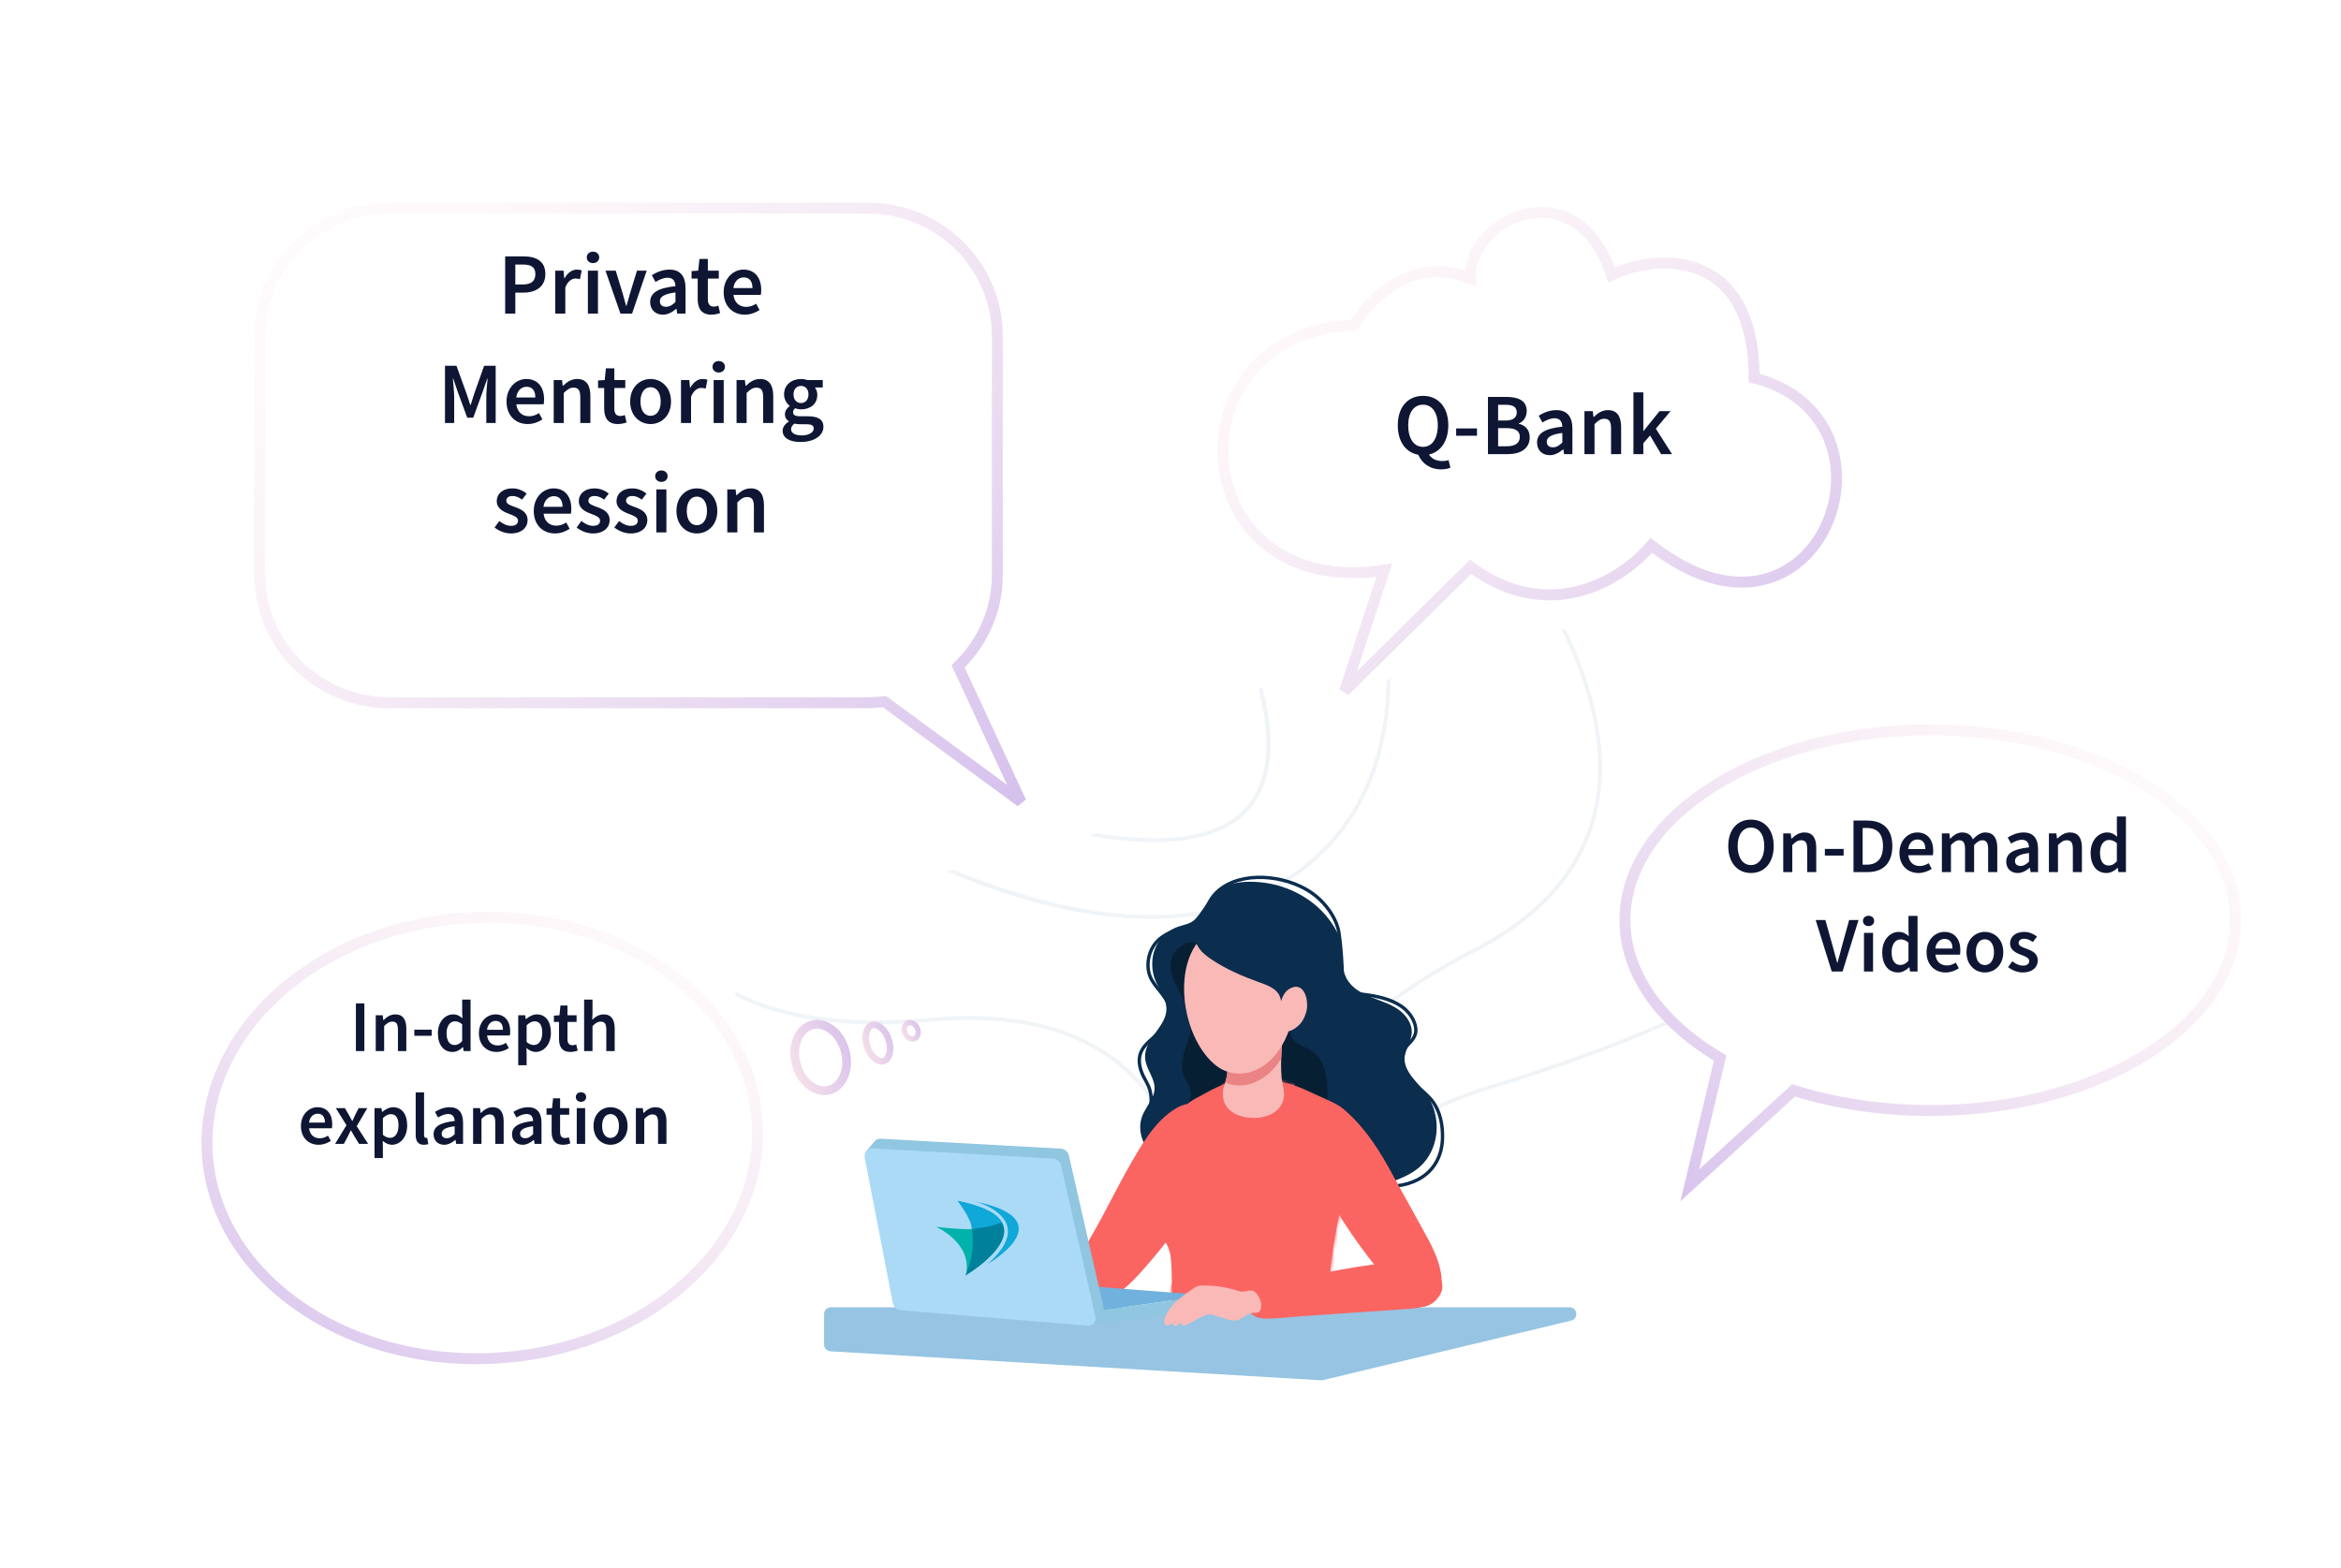 <svg width="706" height="473" viewBox="0 0 706 473" fill="none" xmlns="http://www.w3.org/2000/svg">
<g opacity="0.4">
<path d="M482.006 243.219C478.344 261.677 465.758 276.519 444.606 287.354C403.038 308.622 386.492 335.232 379.951 353.909H378.742C378.754 353.874 378.765 353.84 378.777 353.805C385.329 334.91 401.979 307.873 444.076 286.329C464.906 275.667 477.285 261.089 480.877 243C484.573 224.346 478.309 204.783 470.652 189.295C471.262 189.664 471.873 190.044 472.483 190.447C479.852 205.83 485.621 224.945 482.006 243.219Z" fill="#D9E3EA"/>
<path d="M507.626 305.674C507.545 306.134 507.465 306.583 507.384 307.033C492.496 313.884 473.508 321.242 449.454 328.565C430.409 334.357 417.04 342.855 409.556 353.909H408.174C415.716 342.313 429.441 333.447 449.12 327.46C473.531 320.033 492.68 312.583 507.626 305.674Z" fill="#D9E3EA"/>
<path d="M419.354 204.046C419.343 224.116 413.447 251.44 385.478 267.71C373.629 274.608 360.318 277.198 346.985 277.198C328.883 277.198 310.748 272.42 296.17 267.089C292.474 265.741 288.882 264.313 285.45 262.863C286.199 262.713 286.924 262.575 287.649 262.437C316.448 274.308 355.425 283.865 384.902 266.72C412.399 250.726 418.191 223.805 418.203 204.046C418.203 197.402 417.581 191.103 416.706 185.565C417.074 185.438 417.443 185.311 417.811 185.196C418.709 190.838 419.354 197.264 419.354 204.046Z" fill="#D9E3EA"/>
<path d="M377.74 242.931C372.132 250.335 362.206 254.042 348.089 254.042C342.321 254.042 335.838 253.421 328.676 252.177C329.39 251.912 330.092 251.636 330.783 251.371C353.939 255.09 369.392 252.039 376.819 242.24C383.474 233.477 382.749 220.431 379.605 208.099C379.951 207.754 380.296 207.42 380.653 207.097C384.004 219.855 384.844 233.569 377.74 242.931Z" fill="#D9E3EA"/>
<path d="M358.062 353.909H356.876C354.435 344.271 349.91 333.862 341.654 325.41C328.124 311.558 307.582 305.766 280.603 308.219C255.904 310.453 236.145 307.816 221.625 300.366C221.729 299.986 221.832 299.606 221.947 299.237C236.295 306.664 255.904 309.29 280.499 307.067C307.858 304.592 328.7 310.499 342.483 324.616C350.981 333.321 355.598 344.029 358.062 353.909Z" fill="#D9E3EA"/>
</g>
<g filter="url(#filter0_d_3545_10002)">
<path d="M60.839 326.342C62.692 363.955 102.074 392.581 148.801 390.28C195.528 387.978 231.906 355.62 230.053 318.007C228.2 280.393 188.818 251.768 142.091 254.069C95.364 256.371 58.986 288.729 60.839 326.342Z" fill="white"/>
<path d="M148.72 388.632C102.551 390.906 64.279 362.648 62.487 326.261C60.695 289.873 96.004 257.992 142.173 255.717C188.341 253.443 226.613 281.701 228.405 318.088C230.197 354.475 194.888 386.358 148.72 388.632Z" stroke="url(#paint0_linear_3545_10002)" stroke-width="3.3"/>
</g>
<path d="M107.33 317.08L107.33 302.692L109.882 302.692L109.882 317.08L107.33 317.08ZM113.319 317.08L113.319 306.278L115.409 306.278L115.585 307.73L115.673 307.73C116.641 306.784 117.741 306.014 119.215 306.014C121.525 306.014 122.537 307.576 122.537 310.304L122.537 317.08L120.007 317.08L120.007 310.634C120.007 308.852 119.501 308.192 118.313 308.192C117.367 308.192 116.751 308.654 115.849 309.534L115.849 317.08L113.319 317.08ZM124.948 312.46L124.948 310.612L130.184 310.612L130.184 312.46L124.948 312.46ZM136.503 317.344C133.797 317.344 132.059 315.254 132.059 311.69C132.059 308.17 134.281 306.014 136.635 306.014C137.867 306.014 138.637 306.476 139.473 307.202L139.385 305.464L139.385 301.548L141.915 301.548L141.915 317.08L139.825 317.08L139.649 315.914L139.561 315.914C138.769 316.706 137.669 317.344 136.503 317.344ZM137.119 315.254C137.955 315.254 138.659 314.88 139.385 314.044L139.385 309.006C138.637 308.346 137.911 308.104 137.185 308.104C135.799 308.104 134.677 309.402 134.677 311.668C134.677 314 135.557 315.254 137.119 315.254ZM149.757 317.344C146.765 317.344 144.433 315.254 144.433 311.69C144.433 308.17 146.875 306.014 149.405 306.014C152.331 306.014 153.871 308.126 153.871 311.14C153.871 311.624 153.827 312.108 153.761 312.372L146.897 312.372C147.117 314.286 148.349 315.386 150.087 315.386C151.011 315.386 151.803 315.1 152.595 314.594L153.453 316.178C152.419 316.86 151.121 317.344 149.757 317.344ZM146.875 310.656L151.671 310.656C151.671 308.984 150.945 307.972 149.471 307.972C148.195 307.972 147.095 308.918 146.875 310.656ZM156.288 321.348L156.288 306.278L158.378 306.278L158.554 307.422L158.642 307.422C159.544 306.652 160.71 306.014 161.898 306.014C164.582 306.014 166.144 308.17 166.144 311.514C166.144 315.21 163.922 317.344 161.524 317.344C160.578 317.344 159.632 316.904 158.752 316.156L158.818 317.96L158.818 321.348L156.288 321.348ZM160.996 315.254C162.426 315.254 163.526 313.978 163.526 311.536C163.526 309.38 162.822 308.104 161.194 308.104C160.402 308.104 159.654 308.5 158.818 309.314L158.818 314.352C159.61 315.012 160.358 315.254 160.996 315.254ZM172.018 317.344C169.51 317.344 168.586 315.76 168.586 313.428L168.586 308.28L167.046 308.28L167.046 306.388L168.718 306.278L169.026 303.33L171.138 303.33L171.138 306.278L173.888 306.278L173.888 308.28L171.138 308.28L171.138 313.428C171.138 314.704 171.622 315.32 172.656 315.32C173.03 315.32 173.47 315.21 173.778 315.078L174.218 316.948C173.624 317.146 172.876 317.344 172.018 317.344ZM176.161 317.08L176.161 301.548L178.691 301.548L178.691 305.552L178.603 307.642C179.505 306.784 180.583 306.014 182.057 306.014C184.367 306.014 185.379 307.576 185.379 310.304L185.379 317.08L182.849 317.08L182.849 310.634C182.849 308.852 182.343 308.192 181.155 308.192C180.209 308.192 179.593 308.654 178.691 309.534L178.691 317.08L176.161 317.08ZM96.079 345.344C93.087 345.344 90.755 343.254 90.755 339.69C90.755 336.17 93.197 334.014 95.727 334.014C98.653 334.014 100.193 336.126 100.193 339.14C100.193 339.624 100.149 340.108 100.083 340.372L93.219 340.372C93.439 342.286 94.671 343.386 96.409 343.386C97.333 343.386 98.125 343.1 98.917 342.594L99.775 344.178C98.741 344.86 97.443 345.344 96.079 345.344ZM93.197 338.656L97.993 338.656C97.993 336.984 97.267 335.972 95.793 335.972C94.517 335.972 93.417 336.918 93.197 338.656ZM101.053 345.08L104.485 339.448L101.273 334.278L104.001 334.278L105.211 336.324C105.519 336.918 105.871 337.556 106.201 338.15L106.289 338.15C106.553 337.556 106.861 336.918 107.125 336.324L108.159 334.278L110.777 334.278L107.587 339.734L111.019 345.08L108.291 345.08L106.971 342.946C106.619 342.308 106.245 341.648 105.871 341.032L105.783 341.032C105.475 341.648 105.145 342.286 104.837 342.946L103.693 345.08L101.053 345.08ZM112.943 349.348L112.943 334.278L115.033 334.278L115.209 335.422L115.297 335.422C116.199 334.652 117.365 334.014 118.553 334.014C121.237 334.014 122.799 336.17 122.799 339.514C122.799 343.21 120.577 345.344 118.179 345.344C117.233 345.344 116.287 344.904 115.407 344.156L115.473 345.96L115.473 349.348L112.943 349.348ZM117.651 343.254C119.081 343.254 120.181 341.978 120.181 339.536C120.181 337.38 119.477 336.104 117.849 336.104C117.057 336.104 116.309 336.5 115.473 337.314L115.473 342.352C116.265 343.012 117.013 343.254 117.651 343.254ZM127.825 345.344C126.021 345.344 125.361 344.178 125.361 342.308L125.361 329.548L127.891 329.548L127.891 342.44C127.891 343.056 128.177 343.276 128.441 343.276C128.551 343.276 128.639 343.276 128.837 343.232L129.167 345.124C128.859 345.256 128.419 345.344 127.825 345.344ZM133.952 345.344C132.06 345.344 130.762 344.068 130.762 342.176C130.762 339.866 132.676 338.656 137.12 338.172C137.076 337.028 136.614 336.06 135.14 336.06C134.084 336.06 133.072 336.544 132.104 337.116L131.18 335.422C132.368 334.674 133.908 334.014 135.624 334.014C138.308 334.014 139.65 335.664 139.65 338.678L139.65 345.08L137.56 345.08L137.384 343.892L137.296 343.892C136.328 344.706 135.228 345.344 133.952 345.344ZM134.766 343.364C135.646 343.364 136.306 342.924 137.12 342.176L137.12 339.756C134.172 340.13 133.204 340.9 133.204 341.978C133.204 342.946 133.864 343.364 134.766 343.364ZM142.677 345.08L142.677 334.278L144.767 334.278L144.943 335.73L145.031 335.73C145.999 334.784 147.099 334.014 148.573 334.014C150.883 334.014 151.895 335.576 151.895 338.304L151.895 345.08L149.365 345.08L149.365 338.634C149.365 336.852 148.859 336.192 147.671 336.192C146.725 336.192 146.109 336.654 145.207 337.534L145.207 345.08L142.677 345.08ZM157.606 345.344C155.714 345.344 154.416 344.068 154.416 342.176C154.416 339.866 156.33 338.656 160.774 338.172C160.73 337.028 160.268 336.06 158.794 336.06C157.738 336.06 156.726 336.544 155.758 337.116L154.834 335.422C156.022 334.674 157.562 334.014 159.278 334.014C161.962 334.014 163.304 335.664 163.304 338.678L163.304 345.08L161.214 345.08L161.038 343.892L160.95 343.892C159.982 344.706 158.882 345.344 157.606 345.344ZM158.42 343.364C159.3 343.364 159.96 342.924 160.774 342.176L160.774 339.756C157.826 340.13 156.858 340.9 156.858 341.978C156.858 342.946 157.518 343.364 158.42 343.364ZM169.794 345.344C167.286 345.344 166.362 343.76 166.362 341.428L166.362 336.28L164.822 336.28L164.822 334.388L166.494 334.278L166.802 331.33L168.914 331.33L168.914 334.278L171.664 334.278L171.664 336.28L168.914 336.28L168.914 341.428C168.914 342.704 169.398 343.32 170.432 343.32C170.806 343.32 171.246 343.21 171.554 343.078L171.994 344.948C171.4 345.146 170.652 345.344 169.794 345.344ZM173.937 345.08L173.937 334.278L176.467 334.278L176.467 345.08L173.937 345.08ZM175.213 332.386C174.311 332.386 173.651 331.792 173.651 330.956C173.651 330.098 174.311 329.504 175.213 329.504C176.115 329.504 176.775 330.098 176.775 330.956C176.775 331.792 176.115 332.386 175.213 332.386ZM184.117 345.344C181.433 345.344 178.991 343.276 178.991 339.69C178.991 336.082 181.433 334.014 184.117 334.014C186.823 334.014 189.265 336.082 189.265 339.69C189.265 343.276 186.823 345.344 184.117 345.344ZM184.117 343.276C185.701 343.276 186.669 341.846 186.669 339.69C186.669 337.512 185.701 336.082 184.117 336.082C182.533 336.082 181.587 337.512 181.587 339.69C181.587 341.846 182.533 343.276 184.117 343.276ZM191.769 345.08L191.769 334.278L193.859 334.278L194.035 335.73L194.123 335.73C195.091 334.784 196.191 334.014 197.665 334.014C199.975 334.014 200.987 335.576 200.987 338.304L200.987 345.08L198.457 345.08L198.457 338.634C198.457 336.852 197.951 336.192 196.763 336.192C195.817 336.192 195.201 336.654 194.299 337.534L194.299 345.08L191.769 345.08Z" fill="#0E1633"/>
<g filter="url(#filter1_d_3545_10002)">
<path d="M254.89 295.985C256.378 301.742 253.849 306.764 250.044 307.752L250.043 307.752C246.242 308.735 241.591 305.566 240.103 299.808C238.615 294.05 241.141 289.028 244.948 288.042C248.754 287.059 253.402 290.227 254.89 295.985Z" fill="white" stroke="url(#paint1_linear_3545_10002)" stroke-width="2.64"/>
<path d="M267.999 292.477L268 292.477C268.523 294.07 268.554 295.609 268.231 296.793C267.905 297.986 267.264 298.7 266.525 298.942L266.524 298.942C265.783 299.186 264.845 298.991 263.875 298.223C262.912 297.461 262.024 296.202 261.5 294.609C260.977 293.016 260.946 291.477 261.269 290.293C261.596 289.099 262.236 288.386 262.975 288.144L262.976 288.144C263.719 287.9 264.658 288.096 265.628 288.864C266.59 289.626 267.477 290.885 267.999 292.477Z" fill="white" stroke="url(#paint2_linear_3545_10002)" stroke-width="1.98"/>
<path d="M272.961 290.68L272.96 290.679C272.315 289.262 272.833 287.918 273.721 287.512C274.613 287.108 275.965 287.6 276.611 289.018C277.257 290.435 276.739 291.779 275.85 292.185C274.957 292.589 273.604 292.098 272.961 290.68Z" fill="white" stroke="url(#paint3_linear_3545_10002)" stroke-width="1.584"/>
</g>
<g filter="url(#filter2_d_3545_10002)">
<path d="M488.405 267.472C488.405 234.847 530.366 208.4 582.125 208.4C633.884 208.4 675.845 234.847 675.845 267.472C675.845 300.097 633.884 326.544 582.125 326.544C567.501 326.544 553.663 324.431 541.331 320.667L506.772 352.28L516.873 309.854C499.324 299.118 488.405 284.102 488.405 267.472Z" fill="white"/>
<path d="M540.217 319.449L540.912 318.814L541.812 319.089C553.983 322.803 567.658 324.894 582.125 324.894C607.742 324.894 630.857 318.346 647.515 307.847C664.194 297.334 674.195 283.017 674.195 267.472C674.195 251.927 664.194 237.61 647.515 227.097C630.857 216.598 607.742 210.05 582.125 210.05C556.508 210.05 533.393 216.598 516.735 227.097C500.055 237.61 490.055 251.927 490.055 267.472C490.055 283.318 500.465 297.882 517.734 308.447L518.755 309.072L518.478 310.237L509.621 347.438L540.217 319.449Z" stroke="url(#paint4_linear_3545_10002)" stroke-width="3.3"/>
</g>
<path d="M528.052 263.365C524.013 263.365 521.209 260.276 521.209 255.239C521.209 250.226 524.013 247.256 528.052 247.256C532.115 247.256 534.919 250.226 534.919 255.239C534.919 260.276 532.115 263.365 528.052 263.365ZM528.052 260.965C530.5 260.965 532.068 258.732 532.068 255.239C532.068 251.77 530.5 249.656 528.052 249.656C525.605 249.656 524.037 251.77 524.037 255.239C524.037 258.732 525.605 260.965 528.052 260.965ZM537.79 263.08V251.414H540.047L540.237 252.982H540.332C541.378 251.96 542.566 251.129 544.157 251.129C546.652 251.129 547.745 252.816 547.745 255.762V263.08H545.013V256.118C545.013 254.194 544.466 253.481 543.183 253.481C542.162 253.481 541.496 253.98 540.522 254.93V263.08H537.79ZM550.349 258.09V256.095H556.004V258.09H550.349ZM558.98 263.08V247.541H563.138C567.89 247.541 570.693 250.107 570.693 255.239C570.693 260.395 567.89 263.08 563.28 263.08H558.98ZM561.736 260.847H562.948C566.084 260.847 567.866 259.065 567.866 255.239C567.866 251.438 566.084 249.774 562.948 249.774H561.736V260.847ZM578.582 263.365C575.35 263.365 572.832 261.108 572.832 257.259C572.832 253.457 575.469 251.129 578.202 251.129C581.362 251.129 583.025 253.41 583.025 256.665C583.025 257.188 582.977 257.71 582.906 257.995H575.493C575.731 260.063 577.061 261.251 578.938 261.251C579.936 261.251 580.791 260.942 581.647 260.395L582.573 262.106C581.457 262.842 580.055 263.365 578.582 263.365ZM575.469 256.142H580.649C580.649 254.336 579.865 253.243 578.273 253.243C576.895 253.243 575.707 254.265 575.469 256.142ZM585.635 263.08V251.414H587.892L588.082 253.006H588.177C589.151 251.96 590.292 251.129 591.741 251.129C593.452 251.129 594.426 251.913 594.972 253.22C596.089 252.032 597.253 251.129 598.726 251.129C601.197 251.129 602.338 252.816 602.338 255.762V263.08H599.582V256.118C599.582 254.194 599.012 253.481 597.8 253.481C597.063 253.481 596.255 253.956 595.352 254.93V263.08H592.62V256.118C592.62 254.194 592.05 253.481 590.814 253.481C590.102 253.481 589.27 253.956 588.367 254.93V263.08H585.635ZM608.486 263.365C606.443 263.365 605.041 261.987 605.041 259.944C605.041 257.449 607.108 256.142 611.908 255.619C611.86 254.384 611.361 253.338 609.769 253.338C608.629 253.338 607.536 253.861 606.491 254.479L605.493 252.649C606.776 251.842 608.439 251.129 610.292 251.129C613.191 251.129 614.64 252.911 614.64 256.166V263.08H612.383L612.193 261.797H612.098C611.052 262.676 609.864 263.365 608.486 263.365ZM609.365 261.227C610.316 261.227 611.029 260.752 611.908 259.944V257.33C608.724 257.734 607.679 258.566 607.679 259.73C607.679 260.775 608.391 261.227 609.365 261.227ZM617.91 263.08V251.414H620.167L620.357 252.982H620.453C621.498 251.96 622.686 251.129 624.278 251.129C626.773 251.129 627.866 252.816 627.866 255.762V263.08H625.133V256.118C625.133 254.194 624.587 253.481 623.304 253.481C622.282 253.481 621.617 253.98 620.643 254.93V263.08H617.91ZM635.292 263.365C632.37 263.365 630.493 261.108 630.493 257.259C630.493 253.457 632.893 251.129 635.435 251.129C636.765 251.129 637.597 251.628 638.5 252.412L638.405 250.535V246.306H641.137V263.08H638.88L638.69 261.821H638.595C637.74 262.676 636.552 263.365 635.292 263.365ZM635.958 261.108C636.86 261.108 637.621 260.704 638.405 259.801V254.36C637.597 253.647 636.813 253.386 636.029 253.386C634.532 253.386 633.32 254.788 633.32 257.235C633.32 259.754 634.271 261.108 635.958 261.108ZM552.42 293.08L547.573 277.541H550.496L552.682 285.358C553.181 287.116 553.537 288.637 554.06 290.419H554.155C554.678 288.637 555.034 287.116 555.509 285.358L557.671 277.541H560.499L555.676 293.08H552.42ZM562.141 293.08V281.414H564.874V293.08H562.141ZM563.52 279.371C562.545 279.371 561.833 278.729 561.833 277.826C561.833 276.9 562.545 276.258 563.52 276.258C564.494 276.258 565.207 276.9 565.207 277.826C565.207 278.729 564.494 279.371 563.52 279.371ZM572.447 293.365C569.524 293.365 567.647 291.108 567.647 287.259C567.647 283.457 570.047 281.129 572.589 281.129C573.92 281.129 574.751 281.628 575.654 282.412L575.559 280.535V276.306H578.292V293.08H576.034L575.844 291.821H575.749C574.894 292.676 573.706 293.365 572.447 293.365ZM573.112 291.108C574.015 291.108 574.775 290.704 575.559 289.801V284.36C574.751 283.647 573.967 283.386 573.183 283.386C571.686 283.386 570.475 284.788 570.475 287.235C570.475 289.754 571.425 291.108 573.112 291.108ZM586.761 293.365C583.53 293.365 581.011 291.108 581.011 287.259C581.011 283.457 583.648 281.129 586.381 281.129C589.541 281.129 591.204 283.41 591.204 286.665C591.204 287.188 591.157 287.71 591.085 287.995H583.672C583.91 290.063 585.24 291.251 587.117 291.251C588.115 291.251 588.971 290.942 589.826 290.395L590.753 292.106C589.636 292.842 588.234 293.365 586.761 293.365ZM583.648 286.142H588.828C588.828 284.336 588.044 283.243 586.452 283.243C585.074 283.243 583.886 284.265 583.648 286.142ZM598.589 293.365C595.691 293.365 593.053 291.132 593.053 287.259C593.053 283.362 595.691 281.129 598.589 281.129C601.512 281.129 604.149 283.362 604.149 287.259C604.149 291.132 601.512 293.365 598.589 293.365ZM598.589 291.132C600.3 291.132 601.346 289.587 601.346 287.259C601.346 284.907 600.3 283.362 598.589 283.362C596.879 283.362 595.857 284.907 595.857 287.259C595.857 289.587 596.879 291.132 598.589 291.132ZM610.016 293.365C608.424 293.365 606.737 292.676 605.597 291.75L606.88 289.991C607.925 290.799 608.923 291.298 610.111 291.298C611.371 291.298 611.965 290.704 611.965 289.896C611.965 288.922 610.705 288.494 609.47 288.019C607.925 287.449 606.191 286.57 606.191 284.622C606.191 282.578 607.83 281.129 610.444 281.129C612.06 281.129 613.366 281.794 614.317 282.531L613.057 284.194C612.25 283.6 611.418 283.196 610.491 283.196C609.327 283.196 608.781 283.742 608.781 284.479C608.781 285.406 609.945 285.762 611.204 286.213C612.796 286.807 614.554 287.568 614.554 289.754C614.554 291.75 612.962 293.365 610.016 293.365Z" fill="#0E1633"/>
<path d="M415.739 358.068C409.475 360.284 401.921 360.057 396.221 356.402C390.619 352.808 385.515 350.213 378.622 350.339C372.462 350.451 367.369 353.781 361.403 354.49C356.672 355.052 351.866 352.989 348.436 349.681C345.089 346.452 342.866 341.528 344.321 337.111C345.084 334.798 346.749 332.89 347.699 330.647C349.891 325.477 344.12 322.357 345.555 316.914C346.776 312.285 351.855 308.982 351.779 304.196C351.724 300.692 349.011 297.976 348.056 294.734C347.092 291.463 347.305 287.8 349.006 284.812C350.255 282.617 352.262 280.819 354.587 279.829C356.676 278.939 359.009 278.922 360.624 277.097C363.502 273.845 364.558 270.32 368.507 267.941C371.85 265.928 376.265 265.8 380.1 266.151C388.623 266.933 396.895 271.431 401.696 278.595C403.397 281.135 404.624 283.733 404.667 286.75C404.714 290.049 404.713 293.367 406.734 296.172C408.431 298.526 411.156 299.905 413.856 300.967C416.557 302.03 419.388 302.89 421.759 304.563C424.13 306.238 426.014 308.968 425.737 311.857C425.505 314.275 423.831 316.377 423.609 318.796C423.203 323.195 427.441 326.389 430.054 329.951C433.711 334.939 434.318 341.991 431.564 347.529C428.395 353.906 422.636 355.343 416.602 357.743C416.317 357.857 416.029 357.965 415.739 358.068Z" fill="#0B2D4E"/>
<path d="M359.806 363.285C365.192 354.984 368.544 344.796 363.864 335.423C363.389 334.474 362.819 333.436 361.812 333.101C359.644 332.381 356.705 333.155 354.821 334.261C348.284 338.096 344.285 345.312 340.613 351.733C336.798 358.403 333.485 365.347 329.652 372.007C328.099 374.705 326.531 377.438 325.698 380.437C324.969 383.064 324.889 386.072 325.884 388.643C330.188 399.755 342.021 386.143 345.622 382.031C350.762 376.162 355.561 369.829 359.806 363.285Z" fill="#FA6562"/>
<path d="M400.348 328.844C400.57 334.25 399.317 338.309 394.374 340.983C390.437 343.112 385.722 343.81 381.377 343.918C374.09 344.097 365.971 342.218 360.519 337.099C359.53 336.17 358.58 335.032 358.509 333.676C358.444 332.444 359.122 331.283 359.182 330.051C359.283 327.973 357.667 326.252 356.945 324.301C355.991 321.724 356.639 318.847 357.497 316.237C358.353 313.626 359.426 310.99 359.298 308.245C359.131 304.685 356.991 301.576 355.278 298.45C353.565 295.324 352.217 291.522 353.681 288.272C354.645 286.13 356.946 284.483 359.296 284.222C361.779 283.947 364.011 286.784 365.602 288.348C367.742 290.451 370.127 292.306 372.693 293.863C376.241 296.016 380.137 297.604 383.474 300.071C385.494 301.564 387.66 303.614 388.624 305.992C389.711 308.672 387.808 311.266 390.109 313.732C391.593 315.322 393.872 315.863 395.667 317.092C399.506 319.725 400.172 324.577 400.348 328.844Z" fill="#061F33"/>
<path d="M407.396 352.658C408.867 346.43 409.63 340.059 406.296 335.817C404.791 333.901 402.109 332.567 399.915 331.619C395.634 329.769 391.258 327.281 386.676 326.475C381.845 325.626 376.472 325.101 371.657 326.317C368.599 327.089 365.738 328.518 363.003 330.06C360.63 331.398 357.719 332.55 356.567 335.04C353.776 341.074 351.298 347.368 349.243 353.689C347.524 358.978 345.637 364.521 348.345 369.881C349.223 371.617 350.498 373.104 351.502 374.764C352.621 376.612 353.038 378.348 353.185 380.48C353.52 385.345 353.389 390.225 353.376 395.097C353.372 396.501 353.39 397.96 354.005 399.223C355.217 401.711 358.51 401.746 360.883 401.742C368.703 401.728 376.523 401.715 384.343 401.702C387.596 401.696 390.082 402.094 393.137 402.722C395.707 403.251 397.914 401.953 399.148 399.562C400.315 397.297 400.404 394.653 400.529 392.109C401.016 382.209 402.42 372.355 404.719 362.714C405.368 359.982 406.509 356.411 407.396 352.658Z" fill="#FA6562"/>
<mask id="mask0_3545_10002" style="mask-type:luminance" maskUnits="userSpaceOnUse" x="346" y="325" width="63" height="78">
<path d="M407.396 352.657C408.867 346.43 409.63 340.059 406.296 335.817C404.791 333.901 402.109 332.566 399.915 331.618C395.634 329.768 391.258 327.281 386.676 326.475C381.845 325.625 376.472 325.101 371.657 326.316C368.599 327.089 365.738 328.518 363.003 330.06C360.63 331.398 357.719 332.55 356.567 335.04C353.776 341.073 351.298 347.367 349.243 353.688C347.524 358.977 345.637 364.52 348.345 369.88C349.223 371.617 350.498 373.104 351.502 374.763C352.621 376.612 353.038 378.348 353.185 380.48C353.52 385.345 353.389 390.224 353.376 395.096C353.372 396.5 353.39 397.959 354.005 399.222C355.217 401.711 358.51 401.745 360.883 401.741C368.703 401.728 376.523 401.714 384.343 401.701C387.596 401.696 390.082 402.093 393.137 402.722C395.707 403.25 397.914 401.953 399.148 399.561C400.315 397.297 400.404 394.652 400.529 392.108C401.016 382.209 402.42 372.355 404.719 362.713C405.368 359.981 406.509 356.411 407.396 352.657Z" fill="white"/>
</mask>
<g mask="url(#mask0_3545_10002)">
<path d="M389.285 334.542C391.126 331.445 391.544 327.576 389.133 324.593C388.03 323.229 386.08 323.076 384.413 323.045C381.131 322.983 377.841 323.332 374.645 324.08C371.598 324.792 368.492 326 367.172 329.076C366.192 331.361 366.534 334.005 367.826 336.096C368.999 337.995 370.945 339.4 373.117 339.917C376.623 340.752 380.727 340.64 384.072 339.235C386.168 338.356 388.048 336.623 389.285 334.542Z" fill="#FA6562"/>
</g>
<mask id="mask1_3545_10002" style="mask-type:luminance" maskUnits="userSpaceOnUse" x="346" y="325" width="63" height="78">
<path d="M407.396 352.657C408.867 346.43 409.63 340.059 406.296 335.817C404.791 333.901 402.109 332.566 399.915 331.618C395.634 329.768 391.258 327.281 386.676 326.475C381.845 325.625 376.472 325.101 371.657 326.316C368.599 327.089 365.738 328.518 363.003 330.06C360.63 331.398 357.719 332.55 356.567 335.04C353.776 341.073 351.298 347.367 349.243 353.688C347.524 358.977 345.637 364.52 348.345 369.88C349.223 371.617 350.498 373.104 351.502 374.763C352.621 376.612 353.038 378.348 353.185 380.48C353.52 385.345 353.389 390.224 353.376 395.096C353.372 396.5 353.39 397.959 354.005 399.222C355.217 401.711 358.51 401.745 360.883 401.741C368.703 401.728 376.523 401.714 384.343 401.701C387.596 401.696 390.082 402.093 393.137 402.722C395.707 403.25 397.914 401.953 399.148 399.561C400.315 397.297 400.404 394.652 400.529 392.108C401.016 382.209 402.42 372.355 404.719 362.713C405.368 359.981 406.509 356.411 407.396 352.657Z" fill="white"/>
</mask>
<g mask="url(#mask1_3545_10002)">
<path d="M410.166 381.208C410.142 376.433 410.118 371.658 410.094 366.883C410.086 365.22 411.164 355.101 408.579 355.216C408.3 355.228 408.044 355.372 407.817 355.534C406.531 356.455 405.869 357.996 405.269 359.459C403.384 364.045 401.801 371.389 397.878 374.6C393.89 377.864 387.758 379.24 382.802 380.024C377.014 380.94 371.131 381.007 365.283 381.363C361.501 381.593 357.327 382.137 354.842 384.999C353.067 387.043 352.164 390.106 351.215 392.602C350.388 394.784 349.728 397.376 351.408 399.352C352.125 400.195 353.121 400.749 354.122 401.221C357.772 402.941 361.761 403.809 365.741 404.475C376.878 406.339 388.231 406.726 399.511 406.189C401.923 406.074 404.538 405.833 406.317 404.201C407.641 402.987 408.265 401.199 408.708 399.458C410.219 393.528 410.197 387.329 410.166 381.208Z" fill="#FA6562"/>
</g>
<path d="M415.04 357.665C419.316 358.21 423.821 357.835 427.641 355.836C432.505 353.291 434.937 348.625 435.038 343.256C435.112 339.367 434.359 335.313 432.011 332.212C429.458 328.84 425.18 326.766 423.592 322.846C422.564 320.308 422.811 316.851 424.844 314.887C426.138 313.637 427.15 312.227 426.984 310.352C426.739 307.594 424.723 304.945 422.469 303.455C419.164 301.271 415.054 300.472 411.187 299.981C408.569 299.648 405.959 298.912 405.149 296.092C404.712 294.57 404.798 292.965 404.717 291.402C404.543 288.067 404.299 284.732 403.8 281.428C403.226 277.619 400.752 273.936 397.994 271.311C397.599 270.935 397.187 270.574 396.763 270.23C389.652 264.469 376.488 262.428 368.644 267.767C365.97 269.588 364.097 272.373 363.501 275.558C363.102 277.686 362.526 278.145 360.446 278.79C356.668 279.962 352.381 280.794 349.381 283.565C347.034 285.733 345.955 289.015 346.267 292.164C346.666 296.184 349.477 298.107 351.489 301.294C353.544 304.546 351.928 308.639 349.542 311.323C347.704 313.39 345.097 314.9 344.058 317.464C343.103 319.822 343.736 322.549 344.889 324.817C345.357 325.736 345.906 326.614 346.319 327.559C347.577 330.434 347.447 333.879 345.977 336.651" stroke="#0B2D4E" stroke-width="1.017" stroke-miterlimit="10"/>
<path d="M426.893 366.86C428.239 369.289 429.576 371.722 430.888 374.169C433.347 378.756 436.87 386.971 433.212 391.929C431.974 393.607 429.765 394.511 427.706 394.182C425.244 393.789 423.34 391.875 421.666 390.029C411.688 379.022 403.18 366.685 396.437 353.445C393.928 348.518 387.265 335.677 395.361 332.742C397.916 331.816 400.863 332.031 403.257 333.319C404.351 333.909 405.322 334.703 406.25 335.53C412.091 340.743 416.251 347.47 419.951 354.292C422.236 358.509 424.577 362.679 426.893 366.86Z" fill="#FA6562"/>
<path d="M399.002 416.334C398.808 416.38 398.608 416.398 398.408 416.386L250.443 407.65C249.368 407.586 248.529 406.696 248.529 405.62V396.409C248.529 395.286 249.44 394.376 250.563 394.376H473.353C475.763 394.376 476.17 397.825 473.827 398.387L399.002 416.334Z" fill="#96C4E2"/>
<path d="M385.881 386.302C386.595 386.188 387.31 386.077 388.027 385.971C391.509 385.455 394.978 384.848 398.428 384.151C405.261 382.77 412.133 381.576 419.082 380.933C419.818 380.864 420.555 380.803 421.293 380.747C424.407 380.512 427.67 380.417 430.508 381.723C433.345 383.03 435.583 386.158 434.859 389.196C434.351 391.331 432.512 392.95 430.478 393.775C428.445 394.6 426.212 394.759 424.023 394.908C416.929 395.392 409.836 395.876 402.742 396.36C399.23 396.598 395.718 396.843 392.207 397.09C388.852 397.325 385.446 397.776 382.086 397.8C380.663 397.81 379.079 397.585 377.892 396.747C376.242 395.582 375.265 393.082 375.122 391.123C375.048 390.106 375.282 388.869 376.16 388.232C376.631 387.89 377.225 387.783 377.798 387.684C380.497 387.219 383.182 386.736 385.881 386.302Z" fill="#FA6562"/>
<path d="M325.763 387.791L364.157 390.773L328.64 395.815L325.763 387.791Z" fill="#70B2DD"/>
<path d="M364.157 390.774L328.639 395.816L328.554 399.833L364.157 394.377V390.774Z" fill="#90C6E0"/>
<path d="M332.759 394.149L322.378 348.681C322.111 347.486 321.109 346.58 319.987 346.517L265.568 343.513C264.779 343.47 264.106 343.837 263.683 344.414L263.676 344.407L261.162 347.349L263.397 346.969L271.808 390.254C272.041 391.421 273.046 392.33 274.207 392.424L330.522 396.98C332.052 397.103 333.129 395.739 332.759 394.149Z" fill="#90C6E0"/>
<path d="M271.656 395.278L328.091 399.932C329.624 400.059 330.707 398.698 330.338 397.11L320.017 351.691C319.751 350.497 318.749 349.59 317.625 349.526L263.085 346.424C261.605 346.34 260.492 347.675 260.777 349.196L269.256 393.107C269.487 394.272 270.492 395.182 271.656 395.278Z" fill="#ABDAF7"/>
<path d="M282.262 370.071C282.262 370.071 293.549 375.031 291.265 384.712C291.265 384.712 318.895 368.278 288.821 362.275C288.821 362.275 293.257 367.824 293.085 370.831C289.464 370.796 285.848 370.542 282.257 370.072" fill="#00B2AB"/>
<path d="M295.21 374.399C295.21 374.399 293.935 379.713 294.701 380.056C294.701 380.056 315.96 367.877 288.821 362.275C288.821 362.275 293.257 367.823 293.086 370.831C295.847 371.742 299.05 377.113 295.459 376.642" fill="#0FA8D9"/>
<path d="M294.203 362.485C294.203 362.485 313.499 367.599 297.856 381.296C297.856 381.296 321.216 368.049 294.203 362.485Z" fill="#0FA8D9"/>
<path d="M291.153 384.713C294.237 377.818 293.247 372.226 293.183 370.726C298.79 370.11 299.148 369.719 302.115 368.841C305.354 374.338 296.647 381.472 291.153 384.713Z" fill="#00809A"/>
<path d="M377.521 396.111C375.999 396.425 374.81 397.762 373.295 398.21C372.214 398.529 371.057 398.359 370.018 397.969C369.063 397.611 368.092 397.419 367.111 397.105C366.347 396.86 365.315 396.344 364.494 396.515C362.343 396.963 360.197 398.495 358.246 399.489C357.808 399.712 357.327 399.943 356.843 399.851C356.36 399.759 355.956 399.173 356.231 398.765C355.67 399.289 354.928 400.337 354.022 399.931C353.651 399.765 353.428 399.274 353.633 398.924C353.322 399.265 352.995 399.617 352.566 399.787C352.137 399.956 351.573 399.882 351.32 399.496C351.201 399.314 351.165 399.091 351.154 398.873C351.117 398.127 351.342 397.388 351.654 396.709C353.19 393.356 356.664 390.869 359.62 388.872C360.143 388.518 360.676 388.16 361.28 387.976C361.82 387.812 362.393 387.793 362.957 387.79C366.623 387.774 370.291 388.366 373.765 389.536C374.517 389.789 375.344 389.574 376.093 389.434C376.648 389.33 377.228 389.227 377.77 389.385C378.376 389.562 378.846 390.043 379.216 390.555C379.895 391.497 380.414 392.745 380.333 393.929C380.271 394.828 380.203 395.798 379.145 395.986C378.717 396.063 378.276 396.016 377.842 396.061C377.733 396.072 377.626 396.089 377.521 396.111Z" fill="#F9B9B7"/>
<path d="M382.213 336.588C384.478 335.796 386.343 334.262 387.041 331.825C387.676 329.613 386.676 327.124 386.498 324.891C386.327 322.752 386.305 320.6 386.434 318.457C386.554 316.477 386.728 314.413 386.448 312.439C386.289 311.311 385.721 311.504 384.673 311.055C383.627 310.607 382.451 310.603 381.312 310.606C378.98 310.612 372.904 310.428 371.463 312.656C370.802 313.679 370.75 314.967 370.719 316.185C370.681 317.655 370.442 319.559 370.22 321.611C370.122 322.524 370.183 323.434 370.054 324.342C369.911 325.358 369.557 326.331 369.246 327.304C368.074 330.983 369.172 334.483 372.824 336.168C375.444 337.377 379.185 337.646 382.213 336.588Z" fill="#F9B9B7"/>
<path d="M386.435 312.439C386.277 311.311 385.708 311.504 384.661 311.056C383.614 310.608 382.438 310.603 381.299 310.607C378.968 310.613 372.891 310.429 371.451 312.657C370.79 313.68 370.738 314.968 370.706 316.185C370.669 317.656 370.429 319.56 370.208 321.612C370.109 322.525 370.17 323.435 370.042 324.342C369.932 325.115 369.701 325.865 369.46 326.607C371.719 327.521 374.272 327.725 376.629 327.093C380.875 325.954 384.091 323.075 386.385 319.331C386.397 319.04 386.405 318.748 386.422 318.458C386.541 316.476 386.715 314.413 386.435 312.439Z" fill="#EA8383"/>
<path d="M390.875 297.942C390.855 294.551 390.387 291.334 389.515 288.663C385.751 277.138 371.374 274.291 362.716 282.563C353.061 291.789 356.756 313.847 366.925 321.596C369.644 323.667 373.338 324.396 376.641 323.51C386.632 320.83 390.938 308.535 390.875 297.942Z" fill="#F9B9B7"/>
<path d="M380.732 296.676C382.105 297.185 383.457 297.763 384.577 298.693C387.745 301.322 385.505 305.618 387.749 308.022C389.737 310.152 392.756 307.338 393.547 305.371C395.004 301.747 394.918 297.714 394.81 293.81C394.75 291.632 394.686 289.424 394.047 287.342C393.351 285.07 391.995 283.043 390.38 281.301C385.717 276.27 378.68 273.654 371.868 274.083C366.54 274.419 357.194 278.896 361.371 285.678C362.324 287.226 363.799 288.375 365.306 289.391C369.708 292.358 374.628 294.478 379.624 296.276C379.992 296.408 380.363 296.54 380.732 296.676Z" fill="#0B2D4E"/>
<path d="M388.985 298.226C393.409 295.808 394.77 301.932 394.009 304.979C393.694 306.238 393.197 307.466 392.417 308.502C391.364 309.896 388.355 312.21 386.621 310.685C385.834 309.992 385.754 308.816 385.729 307.768C385.663 304.958 385.987 299.866 388.985 298.226Z" fill="#F9B9B7"/>
<g filter="url(#filter3_d_3545_10002)">
<path d="M312.105 225.9L290.924 180.251C298.038 173.009 302.434 163.156 302.434 152.282V80.252C302.434 58.022 284.145 40 261.587 40H117.552C94.994 40 76.705 58.022 76.705 80.252V152.282C76.705 174.512 94.994 192.534 117.552 192.534H261.587C263.173 192.534 264.732 192.422 266.27 192.251L312.105 225.9Z" fill="white"/>
<path d="M289.747 179.095L288.946 179.91L289.427 180.946L307.906 220.77L267.247 190.921L266.727 190.539L266.087 190.611C264.592 190.778 263.096 190.884 261.587 190.884H117.552C95.882 190.884 78.355 173.578 78.355 152.282V80.252C78.355 58.956 95.882 41.65 117.552 41.65H261.587C283.257 41.65 300.784 58.956 300.784 80.252V152.282C300.784 162.701 296.574 172.144 289.747 179.095Z" stroke="url(#paint5_linear_3545_10002)" stroke-width="3.3"/>
</g>
<path d="M152.348 94.608V77.343H157.787C161.615 77.343 164.466 78.663 164.466 82.676C164.466 86.504 161.615 88.272 157.892 88.272H155.411V94.608H152.348ZM155.411 85.817H157.655C160.215 85.817 161.456 84.788 161.456 82.676C161.456 80.511 160.11 79.798 157.549 79.798H155.411V85.817ZM167.45 94.608V81.646H169.958L170.169 83.943H170.275C171.199 82.253 172.571 81.329 173.944 81.329C174.604 81.329 175.027 81.408 175.423 81.593L174.895 84.233C174.446 84.101 174.103 84.022 173.548 84.022C172.519 84.022 171.278 84.735 170.486 86.688V94.608H167.45ZM177.298 94.608V81.646H180.334V94.608H177.298ZM178.829 79.376C177.747 79.376 176.955 78.663 176.955 77.66C176.955 76.63 177.747 75.917 178.829 75.917C179.912 75.917 180.704 76.63 180.704 77.66C180.704 78.663 179.912 79.376 178.829 79.376ZM187.112 94.608L182.597 81.646H185.686L187.745 88.378C188.088 89.645 188.484 90.965 188.828 92.285H188.933C189.303 90.965 189.672 89.645 190.042 88.378L192.101 81.646H195.032L190.623 94.608H187.112ZM199.905 94.925C197.634 94.925 196.077 93.394 196.077 91.124C196.077 88.352 198.373 86.9 203.706 86.319C203.653 84.946 203.099 83.784 201.33 83.784C200.063 83.784 198.849 84.365 197.687 85.052L196.578 83.019C198.004 82.121 199.852 81.329 201.911 81.329C205.132 81.329 206.742 83.309 206.742 86.926V94.608H204.234L204.023 93.183H203.917C202.756 94.16 201.436 94.925 199.905 94.925ZM200.881 92.549C201.937 92.549 202.729 92.021 203.706 91.124V88.22C200.169 88.668 199.007 89.592 199.007 90.886C199.007 92.048 199.799 92.549 200.881 92.549ZM214.53 94.925C211.521 94.925 210.412 93.024 210.412 90.226V84.048H208.564V81.778L210.57 81.646L210.94 78.108H213.474V81.646H216.774V84.048H213.474V90.226C213.474 91.757 214.055 92.496 215.296 92.496C215.745 92.496 216.273 92.364 216.642 92.206L217.17 94.45C216.457 94.688 215.56 94.925 214.53 94.925ZM224.634 94.925C221.043 94.925 218.245 92.417 218.245 88.14C218.245 83.916 221.175 81.329 224.211 81.329C227.722 81.329 229.57 83.864 229.57 87.48C229.57 88.061 229.518 88.642 229.438 88.959H221.202C221.466 91.256 222.944 92.576 225.03 92.576C226.138 92.576 227.089 92.232 228.039 91.625L229.069 93.526C227.828 94.344 226.27 94.925 224.634 94.925ZM221.175 86.9H226.93C226.93 84.893 226.059 83.679 224.29 83.679C222.759 83.679 221.439 84.814 221.175 86.9ZM134.198 127.608V110.343H137.657L140.719 118.791C141.089 119.873 141.458 121.035 141.828 122.17H141.933C142.303 121.035 142.646 119.873 143.016 118.791L145.999 110.343H149.484V127.608H146.659V119.715C146.659 118.104 146.897 115.808 147.055 114.224H146.949L145.55 118.236L142.725 125.998H140.904L138.053 118.236L136.68 114.224H136.574C136.706 115.808 136.97 118.104 136.97 119.715V127.608H134.198ZM159.149 127.925C155.559 127.925 152.76 125.417 152.76 121.14C152.76 116.916 155.691 114.329 158.727 114.329C162.238 114.329 164.086 116.864 164.086 120.48C164.086 121.061 164.033 121.642 163.954 121.959H155.717C155.981 124.256 157.46 125.576 159.545 125.576C160.654 125.576 161.604 125.232 162.555 124.625L163.584 126.526C162.344 127.344 160.786 127.925 159.149 127.925ZM155.691 119.9H161.446C161.446 117.893 160.575 116.679 158.806 116.679C157.275 116.679 155.955 117.814 155.691 119.9ZM166.986 127.608V114.646H169.494L169.705 116.388H169.81C170.972 115.253 172.292 114.329 174.061 114.329C176.833 114.329 178.047 116.204 178.047 119.477V127.608H175.011V119.873C175.011 117.735 174.404 116.943 172.978 116.943C171.843 116.943 171.104 117.497 170.022 118.553V127.608H166.986ZM186.326 127.925C183.316 127.925 182.207 126.024 182.207 123.226V117.048H180.359V114.778L182.366 114.646L182.735 111.108H185.27V114.646H188.57V117.048H185.27V123.226C185.27 124.757 185.85 125.496 187.091 125.496C187.54 125.496 188.068 125.364 188.438 125.206L188.966 127.45C188.253 127.688 187.355 127.925 186.326 127.925ZM196.191 127.925C192.97 127.925 190.04 125.444 190.04 121.14C190.04 116.811 192.97 114.329 196.191 114.329C199.438 114.329 202.369 116.811 202.369 121.14C202.369 125.444 199.438 127.925 196.191 127.925ZM196.191 125.444C198.092 125.444 199.254 123.728 199.254 121.14C199.254 118.527 198.092 116.811 196.191 116.811C194.29 116.811 193.155 118.527 193.155 121.14C193.155 123.728 194.29 125.444 196.191 125.444ZM205.374 127.608V114.646H207.882L208.093 116.943H208.199C209.123 115.253 210.496 114.329 211.868 114.329C212.528 114.329 212.951 114.408 213.347 114.593L212.819 117.233C212.37 117.101 212.027 117.022 211.472 117.022C210.443 117.022 209.202 117.735 208.41 119.688V127.608H205.374ZM215.222 127.608V114.646H218.258V127.608H215.222ZM216.754 112.376C215.671 112.376 214.879 111.663 214.879 110.66C214.879 109.63 215.671 108.917 216.754 108.917C217.836 108.917 218.628 109.63 218.628 110.66C218.628 111.663 217.836 112.376 216.754 112.376ZM222.132 127.608V114.646H224.64L224.851 116.388H224.957C226.118 115.253 227.438 114.329 229.207 114.329C231.979 114.329 233.193 116.204 233.193 119.477V127.608H230.157V119.873C230.157 117.735 229.55 116.943 228.125 116.943C226.989 116.943 226.25 117.497 225.168 118.553V127.608H222.132ZM241.419 133.337C238.33 133.337 236.033 132.228 236.033 129.958C236.033 128.876 236.693 127.925 237.881 127.186V127.08C237.221 126.658 236.72 125.972 236.72 124.916C236.72 123.912 237.406 123.041 238.145 122.513V122.408C237.274 121.748 236.456 120.507 236.456 118.976C236.456 115.992 238.858 114.329 241.577 114.329C242.29 114.329 242.95 114.461 243.478 114.646H248.124V116.89H245.748C246.171 117.392 246.488 118.184 246.488 119.081C246.488 121.959 244.323 123.49 241.577 123.49C241.023 123.49 240.389 123.384 239.808 123.147C239.412 123.49 239.175 123.807 239.175 124.388C239.175 125.127 239.703 125.576 241.287 125.576H243.584C246.699 125.576 248.336 126.526 248.336 128.77C248.336 131.331 245.643 133.337 241.419 133.337ZM241.577 121.589C242.818 121.589 243.821 120.639 243.821 118.976C243.821 117.365 242.844 116.415 241.577 116.415C240.31 116.415 239.307 117.339 239.307 118.976C239.307 120.639 240.31 121.589 241.577 121.589ZM241.894 131.357C243.98 131.357 245.405 130.38 245.405 129.272C245.405 128.268 244.587 127.978 243.108 127.978H241.34C240.627 127.978 240.072 127.925 239.571 127.793C238.884 128.321 238.568 128.902 238.568 129.509C238.568 130.671 239.835 131.357 241.894 131.357ZM154.064 160.925C152.295 160.925 150.421 160.16 149.153 159.13L150.579 157.176C151.741 158.074 152.849 158.628 154.169 158.628C155.569 158.628 156.229 157.968 156.229 157.071C156.229 155.988 154.829 155.513 153.457 154.985C151.741 154.352 149.813 153.375 149.813 151.21C149.813 148.94 151.635 147.329 154.539 147.329C156.334 147.329 157.786 148.068 158.842 148.887L157.443 150.735C156.545 150.075 155.621 149.626 154.592 149.626C153.298 149.626 152.691 150.233 152.691 151.052C152.691 152.081 153.985 152.477 155.384 152.979C157.153 153.639 159.106 154.484 159.106 156.912C159.106 159.13 157.337 160.925 154.064 160.925ZM167.361 160.925C163.77 160.925 160.972 158.417 160.972 154.14C160.972 149.916 163.902 147.329 166.938 147.329C170.449 147.329 172.297 149.864 172.297 153.48C172.297 154.061 172.245 154.642 172.165 154.959H163.929C164.193 157.256 165.671 158.576 167.757 158.576C168.865 158.576 169.816 158.232 170.766 157.625L171.796 159.526C170.555 160.344 168.997 160.925 167.361 160.925ZM163.902 152.9H169.657C169.657 150.893 168.786 149.679 167.017 149.679C165.486 149.679 164.166 150.814 163.902 152.9ZM178.814 160.925C177.045 160.925 175.171 160.16 173.903 159.13L175.329 157.176C176.491 158.074 177.599 158.628 178.919 158.628C180.319 158.628 180.979 157.968 180.979 157.071C180.979 155.988 179.579 155.513 178.207 154.985C176.491 154.352 174.563 153.375 174.563 151.21C174.563 148.94 176.385 147.329 179.289 147.329C181.084 147.329 182.536 148.068 183.592 148.887L182.193 150.735C181.295 150.075 180.371 149.626 179.342 149.626C178.048 149.626 177.441 150.233 177.441 151.052C177.441 152.081 178.735 152.477 180.134 152.979C181.903 153.639 183.856 154.484 183.856 156.912C183.856 159.13 182.087 160.925 178.814 160.925ZM190.183 160.925C188.415 160.925 186.54 160.16 185.273 159.13L186.699 157.176C187.86 158.074 188.969 158.628 190.289 158.628C191.688 158.628 192.348 157.968 192.348 157.071C192.348 155.988 190.949 155.513 189.576 154.985C187.86 154.352 185.933 153.375 185.933 151.21C185.933 148.94 187.755 147.329 190.659 147.329C192.454 147.329 193.906 148.068 194.962 148.887L193.563 150.735C192.665 150.075 191.741 149.626 190.711 149.626C189.418 149.626 188.811 150.233 188.811 151.052C188.811 152.081 190.104 152.477 191.503 152.979C193.272 153.639 195.226 154.484 195.226 156.912C195.226 159.13 193.457 160.925 190.183 160.925ZM197.936 160.608V147.646H200.972V160.608H197.936ZM199.467 145.376C198.385 145.376 197.593 144.663 197.593 143.66C197.593 142.63 198.385 141.917 199.467 141.917C200.55 141.917 201.342 142.63 201.342 143.66C201.342 144.663 200.55 145.376 199.467 145.376ZM210.152 160.925C206.931 160.925 204.001 158.444 204.001 154.14C204.001 149.811 206.931 147.329 210.152 147.329C213.399 147.329 216.329 149.811 216.329 154.14C216.329 158.444 213.399 160.925 210.152 160.925ZM210.152 158.444C212.053 158.444 213.214 156.728 213.214 154.14C213.214 151.527 212.053 149.811 210.152 149.811C208.251 149.811 207.116 151.527 207.116 154.14C207.116 156.728 208.251 158.444 210.152 158.444ZM219.335 160.608V147.646H221.843L222.054 149.388H222.159C223.321 148.253 224.641 147.329 226.41 147.329C229.182 147.329 230.396 149.204 230.396 152.477V160.608H227.36V152.873C227.36 150.735 226.753 149.943 225.327 149.943C224.192 149.943 223.453 150.497 222.371 151.553V160.608H219.335Z" fill="#0E1633"/>
<g filter="url(#filter4_d_3545_10002)">
<path d="M407.75 97.991C413.195 88.632 423.398 82.314 435.112 82.314C437.97 82.314 440.726 82.725 443.357 83.427C444.658 72.932 453.7 64.8 464.681 64.8C475.63 64.8 484.648 72.886 485.99 83.335C490.019 81.383 494.532 80.256 499.321 80.256C516.074 80.256 529.652 93.664 529.652 110.201C529.652 111.704 529.503 113.172 529.286 114.614C542.997 117.909 553.186 130.081 553.186 144.631C553.186 161.713 539.16 175.56 521.859 175.56C512.025 175.56 503.257 171.078 497.515 164.076C490.431 173.266 479.267 179.225 466.668 179.225C457.667 179.225 449.392 176.188 442.817 171.104L404.845 208.68L417.302 172.403C414.319 173.143 411.212 173.579 407.994 173.579C386.847 173.579 369.706 156.655 369.706 135.776C369.711 114.984 386.719 98.123 407.75 97.991Z" fill="white"/>
</g>
<path d="M486.002 83C475.5 50.5 442.5 66 443.502 84C425.903 76.8 412.836 90.334 408.502 98C351.5 100.5 357 181.5 417.502 172L405.502 208.5L443.502 171C467.902 189 490.002 174.167 498.002 164.5C548.502 204 577.502 126.5 529.002 114C529.002 75.5 500.502 76 486.002 83Z" stroke="url(#paint6_linear_3545_10002)" stroke-width="3.3"/>
<path d="M429.148 134.809C431.868 134.809 433.61 132.327 433.61 128.288C433.61 124.434 431.868 122.084 429.148 122.084C426.429 122.084 424.687 124.434 424.687 128.288C424.687 132.327 426.429 134.809 429.148 134.809ZM434.64 141.594C431.208 141.594 428.832 139.746 427.723 137.185C424 136.525 421.545 133.278 421.545 128.288C421.545 122.718 424.66 119.418 429.148 119.418C433.663 119.418 436.778 122.718 436.778 128.288C436.778 133.093 434.481 136.314 430.97 137.106C431.762 138.478 433.32 139.086 434.983 139.086C435.748 139.086 436.356 138.98 436.857 138.822L437.412 141.092C436.831 141.356 435.828 141.594 434.64 141.594ZM439.149 131.456V129.238H445.433V131.456H439.149ZM448.74 137V119.734H454.257C457.821 119.734 460.435 120.817 460.435 123.985C460.435 125.622 459.537 127.206 458.032 127.734V127.839C459.933 128.262 461.332 129.608 461.332 131.931C461.332 135.39 458.508 137 454.706 137H448.74ZM451.802 126.862H453.993C456.396 126.862 457.425 125.912 457.425 124.434C457.425 122.744 456.29 122.11 454.046 122.11H451.802V126.862ZM451.802 134.624H454.389C456.924 134.624 458.349 133.7 458.349 131.773C458.349 129.951 456.976 129.159 454.389 129.159H451.802V134.624ZM467.37 137.317C465.099 137.317 463.542 135.786 463.542 133.515C463.542 130.743 465.838 129.291 471.171 128.71C471.118 127.338 470.564 126.176 468.795 126.176C467.528 126.176 466.314 126.757 465.152 127.443L464.043 125.41C465.469 124.513 467.317 123.721 469.376 123.721C472.597 123.721 474.207 125.701 474.207 129.318V137H471.699L471.488 135.574H471.382C470.221 136.551 468.901 137.317 467.37 137.317ZM468.346 134.941C469.402 134.941 470.194 134.413 471.171 133.515V130.611C467.634 131.06 466.472 131.984 466.472 133.278C466.472 134.439 467.264 134.941 468.346 134.941ZM477.84 137V124.038H480.348L480.56 125.78H480.665C481.827 124.645 483.147 123.721 484.916 123.721C487.688 123.721 488.902 125.595 488.902 128.869V137H485.866V129.265C485.866 127.126 485.259 126.334 483.833 126.334C482.698 126.334 481.959 126.889 480.876 127.945V137H477.84ZM492.613 137V118.362H495.596V130.004H495.676L500.48 124.038H503.807L499.372 129.318L504.256 137H500.956L497.629 131.377L495.596 133.7V137H492.613Z" fill="#0E1633"/>
<defs>
<filter id="filter0_d_3545_10002" x="0.052" y="214.34" width="290.79" height="257.909" filterUnits="userSpaceOnUse" color-interpolation-filters="sRGB">
<feFlood flood-opacity="0" result="BackgroundImageFix"/>
<feColorMatrix in="SourceAlpha" type="matrix" values="0 0 0 0 0 0 0 0 0 0 0 0 0 0 0 0 0 0 127 0" result="hardAlpha"/>
<feOffset dy="21.12"/>
<feGaussianBlur stdDeviation="30.36"/>
<feComposite in2="hardAlpha" operator="out"/>
<feColorMatrix type="matrix" values="0 0 0 0 0.559 0 0 0 0 0.576 0 0 0 0 0.729 0 0 0 0.24 0"/>
<feBlend mode="normal" in2="BackgroundImageFix" result="effect1_dropShadow_3545_10002"/>
<feBlend mode="normal" in="SourceGraphic" in2="effect1_dropShadow_3545_10002" result="shape"/>
</filter>
<filter id="filter1_d_3545_10002" x="177.637" y="246.938" width="160.77" height="144.157" filterUnits="userSpaceOnUse" color-interpolation-filters="sRGB">
<feFlood flood-opacity="0" result="BackgroundImageFix"/>
<feColorMatrix in="SourceAlpha" type="matrix" values="0 0 0 0 0 0 0 0 0 0 0 0 0 0 0 0 0 0 127 0" result="hardAlpha"/>
<feOffset dy="21.12"/>
<feGaussianBlur stdDeviation="30.36"/>
<feComposite in2="hardAlpha" operator="out"/>
<feColorMatrix type="matrix" values="0 0 0 0 0.559 0 0 0 0 0.576 0 0 0 0 0.729 0 0 0 0.24 0"/>
<feBlend mode="normal" in2="BackgroundImageFix" result="effect1_dropShadow_3545_10002"/>
<feBlend mode="normal" in="SourceGraphic" in2="effect1_dropShadow_3545_10002" result="shape"/>
</filter>
<filter id="filter2_d_3545_10002" x="458.404" y="188.52" width="247.44" height="203.88" filterUnits="userSpaceOnUse" color-interpolation-filters="sRGB">
<feFlood flood-opacity="0" result="BackgroundImageFix"/>
<feColorMatrix in="SourceAlpha" type="matrix" values="0 0 0 0 0 0 0 0 0 0 0 0 0 0 0 0 0 0 127 0" result="hardAlpha"/>
<feOffset dy="10.12"/>
<feGaussianBlur stdDeviation="15"/>
<feComposite in2="hardAlpha" operator="out"/>
<feColorMatrix type="matrix" values="0 0 0 0 0.559 0 0 0 0 0.576 0 0 0 0 0.729 0 0 0 0.18 0"/>
<feBlend mode="normal" in2="BackgroundImageFix" result="effect1_dropShadow_3545_10002"/>
<feBlend mode="normal" in="SourceGraphic" in2="effect1_dropShadow_3545_10002" result="shape"/>
</filter>
<filter id="filter3_d_3545_10002" x="15.985" y="0.4" width="356.84" height="307.34" filterUnits="userSpaceOnUse" color-interpolation-filters="sRGB">
<feFlood flood-opacity="0" result="BackgroundImageFix"/>
<feColorMatrix in="SourceAlpha" type="matrix" values="0 0 0 0 0 0 0 0 0 0 0 0 0 0 0 0 0 0 127 0" result="hardAlpha"/>
<feOffset dy="21.12"/>
<feGaussianBlur stdDeviation="30.36"/>
<feComposite in2="hardAlpha" operator="out"/>
<feColorMatrix type="matrix" values="0 0 0 0 0.559 0 0 0 0 0.576 0 0 0 0 0.729 0 0 0 0.24 0"/>
<feBlend mode="normal" in2="BackgroundImageFix" result="effect1_dropShadow_3545_10002"/>
<feBlend mode="normal" in="SourceGraphic" in2="effect1_dropShadow_3545_10002" result="shape"/>
</filter>
<filter id="filter4_d_3545_10002" x="339.705" y="44.92" width="243.48" height="203.88" filterUnits="userSpaceOnUse" color-interpolation-filters="sRGB">
<feFlood flood-opacity="0" result="BackgroundImageFix"/>
<feColorMatrix in="SourceAlpha" type="matrix" values="0 0 0 0 0 0 0 0 0 0 0 0 0 0 0 0 0 0 127 0" result="hardAlpha"/>
<feOffset dy="10.12"/>
<feGaussianBlur stdDeviation="15"/>
<feComposite in2="hardAlpha" operator="out"/>
<feColorMatrix type="matrix" values="0 0 0 0 0.559 0 0 0 0 0.576 0 0 0 0 0.729 0 0 0 0.18 0"/>
<feBlend mode="normal" in2="BackgroundImageFix" result="effect1_dropShadow_3545_10002"/>
<feBlend mode="normal" in="SourceGraphic" in2="effect1_dropShadow_3545_10002" result="shape"/>
</filter>
<linearGradient id="paint0_linear_3545_10002" x1="222.895" y1="242.404" x2="105.863" y2="432.182" gradientUnits="userSpaceOnUse">
<stop stop-color="#FFE9E9" stop-opacity="0.08"/>
<stop offset="1" stop-color="#CFB9EC"/>
</linearGradient>
<linearGradient id="paint1_linear_3545_10002" x1="233.764" y1="304.397" x2="262.453" y2="292.18" gradientUnits="userSpaceOnUse">
<stop stop-color="#FFE9E9"/>
<stop offset="1" stop-color="#CFB9EC"/>
</linearGradient>
<linearGradient id="paint2_linear_3545_10002" x1="257.186" y1="297.019" x2="272.838" y2="290.142" gradientUnits="userSpaceOnUse">
<stop stop-color="#FFE9E9"/>
<stop offset="1" stop-color="#CFB9EC"/>
</linearGradient>
<linearGradient id="paint3_linear_3545_10002" x1="270.621" y1="291.635" x2="279.039" y2="287.678" gradientUnits="userSpaceOnUse">
<stop stop-color="#FFE9E9"/>
<stop offset="1" stop-color="#CFB9EC"/>
</linearGradient>
<linearGradient id="paint4_linear_3545_10002" x1="686.395" y1="211.312" x2="520.094" y2="396.16" gradientUnits="userSpaceOnUse">
<stop stop-color="#FFE9E9" stop-opacity="0.08"/>
<stop offset="1" stop-color="#CFB9EC"/>
</linearGradient>
<linearGradient id="paint5_linear_3545_10002" x1="63.455" y1="43.763" x2="278.882" y2="276.51" gradientUnits="userSpaceOnUse">
<stop stop-color="#FFE9E9" stop-opacity="0.08"/>
<stop offset="1" stop-color="#CFB9EC"/>
</linearGradient>
<linearGradient id="paint6_linear_3545_10002" x1="358.352" y1="67.003" x2="525.544" y2="249.826" gradientUnits="userSpaceOnUse">
<stop stop-color="#FFE9E9" stop-opacity="0.08"/>
<stop offset="1" stop-color="#CFB9EC"/>
</linearGradient>
</defs>
</svg>
